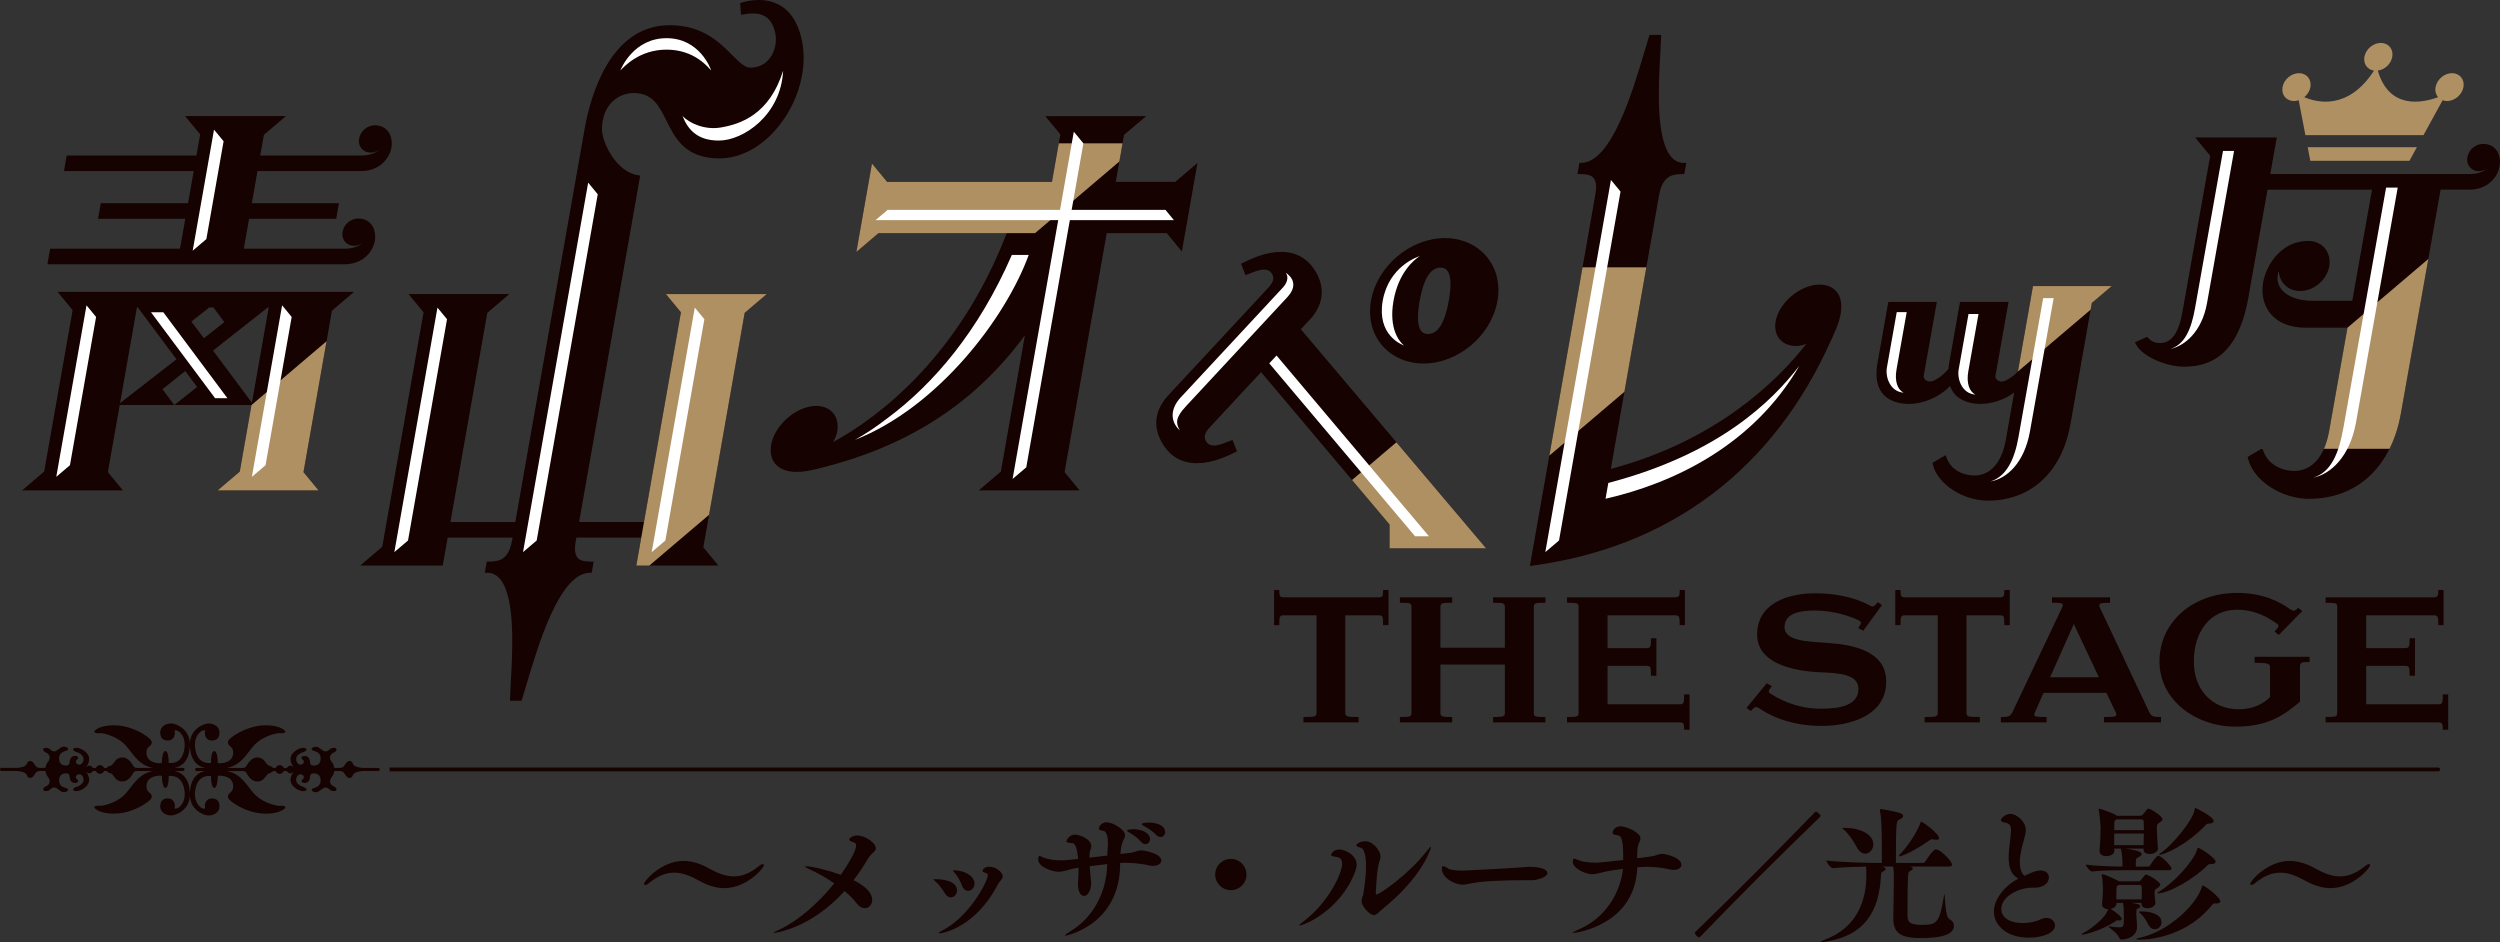 <?xml version="1.0" encoding="utf-8"?>
<!-- Generator: Adobe Illustrator 26.0.3, SVG Export Plug-In . SVG Version: 6.00 Build 0)  -->
<svg version="1.1" id="レイヤー_1" xmlns="http://www.w3.org/2000/svg" xmlns:xlink="http://www.w3.org/1999/xlink" x="0px"
	 y="0px" viewBox="0 0 1916 722.04" style="enable-background:new 0 0 1916 722.04;" xml:space="preserve">
<rect x="0" y="0" width="1916" height="722.04" fill="#333333" stroke="none"/>
<style type="text/css">
	.st0{fill:#150201;}
	.st1{fill:#FFFFFF;}
	.st2{fill:#AE9063;}
	.st3{fill:#E75D95;}
	.st4{fill:#FF1D25;}
</style>
<g>
	<g>
		<path class="st0" d="M145.53,609.11c0,11.36-10.39,15.84-14.28,15.84c-4.9,0-8.44-3-8.44-6.84c0-3.78,1.74-6.19,5.68-6.19
			c5.49,0,5.85,5.33,5.36,6.9c-0.54,1.56,1.9,0.8,2.83,0.29c1.37-0.78,4.9-4.14,4.9-10.21c0-6.04-2.16-14.26-10.93-14.26
			c-1.8,0-1.38,0.19-1.38,2.14s-0.59,7.06-2.56,7.06c-1.92,0-2.53-5.91-2.53-7.06c0-1.18,0.19-2.36-1.18-2.36
			c-1.39,0-5.84,0.19-8.61,2.77c-2.75,2.55-2.75,7.81-0.59,9.58c2.53,2.05,3.39,3.62,1.56,5.88c-1.75,2.12-11.9,9.57-24.63,10.75
			c-11.92,1.08-18.4-3.15-18.4-4.68c0-1.18,2.52-1.44,4.7-1.18c1.75,0.17,11.34-1.98,17.59-7.65c6.27-5.67,10.21-16.62,22.51-18.99
			h-12.11c-1.38,0-2.15,0.21-3.16,1.96c-0.98,1.78-3.71,6.07-8.02,6.07c-4.3,0-5.65-2.93-6.62-4.11c-0.99-1.18-1.56-2.15-2.93-2.33
			c-0.78-0.13-1.79-0.74-2.62-1.59h-1.95c-0.47,1.26-1.69,2.13-3.08,2.13c-1.4,0-2.59-0.87-3.06-2.13H71.1
			c-0.46,1.04-1.49,1.77-2.67,1.77c-0.97,0-1.77-0.51-2.32-1.22c0.05,0.25,0.14,0.53,0.38,0.82c1.36,1.8,3.3,6.1,0.17,9.79
			c-3.12,3.71-8.72,5.39-10.37,3.52c-0.97-1.09,1.37-2.41,3.07-2.78c1.15-0.29,4.7-2.25,4.7-4.97c0-2.74-1.7-4.46-3.25-4.46
			c-1.57,0-2.67,1.11-2.67,2.17c0,1.8,2.27,2.14,1.75,3.45c-0.41,1.04-3.65,1.95-5.48-0.38c-1.85-2.36,0-5.9-3.53-5.9
			c-0.77,0-5.41-0.38-5.59,5.12c-0.14,3.9,2.48,5.2,3.9,5.72c1.44,0.52,2.88,0.66,3.02,1.83c0.07,0.87-1.7,1.91-3.94,1.71
			c-2.18-0.29-4.41-3.55-6.63-3.55c-2.22,0-3.24,1.69-4.15,2.22c-0.92,0.53-3.53,0.8-4.07,0c-0.66-0.97-0.14-2.31,1.82-3.11
			c2.25-0.92,4.58-3.66,1.06-7.84c-1.3-1.53-0.95-3.19-1.65-3.92h-4.52c-0.53,0.12-1.05,0.26-1.54,0.4
			c-1.97,0.66-2.73,5.62-6.12,4.81c-3.01-0.68,0.3-4.36-9.06-5.21H1.18c-0.65,0-1.18-0.52-1.18-1.18c0-0.69,0.53-1.21,1.18-1.21
			H13.4c9.36-0.83,6.04-4.54,9.06-5.2c3.39-0.8,4.15,4.16,6.12,4.8c0.48,0.16,1,0.27,1.54,0.4h4.52c0.71-0.73,0.35-2.38,1.65-3.93
			c3.52-4.17,1.18-6.92-1.06-7.81c-1.96-0.8-2.48-2.15-1.82-3.14c0.53-0.76,3.14-0.5,4.07,0c0.92,0.52,1.93,2.22,4.15,2.22
			c2.22,0,4.45-3.26,6.63-3.52c2.25-0.26,4.02,0.85,3.94,1.68c-0.14,1.21-1.57,1.34-3.02,1.85c-1.42,0.53-4.04,1.81-3.9,5.76
			c0.18,5.43,4.82,5.08,5.59,5.08c3.53,0,1.68-3.52,3.53-5.88c1.83-2.33,5.07-1.44,5.48-0.4c0.52,1.33-1.75,1.66-1.75,3.48
			c0,1.05,1.11,2.15,2.67,2.15c1.55,0,3.25-1.7,3.25-4.42c0-2.77-3.55-4.72-4.7-4.98c-1.7-0.38-4.04-1.7-3.07-2.79
			c1.65-1.88,7.25-0.21,10.37,3.5c3.13,3.73,1.2,8.03-0.17,9.81c-0.25,0.3-0.33,0.58-0.38,0.82c0.55-0.71,1.35-1.18,2.32-1.18
			c1.18,0,2.22,0.71,2.67,1.73h2.48c0.47-1.26,1.66-2.13,3.06-2.13c1.39,0,2.61,0.87,3.08,2.13h1.95c0.83-0.83,1.84-1.47,2.62-1.56
			c1.37-0.21,1.94-1.18,2.93-2.37c0.97-1.15,2.33-4.08,6.62-4.08c4.31,0,7.05,4.3,8.02,6.04c1,1.75,1.78,1.96,3.16,1.96
			c1.37,0,12.11,0,12.11,0c-12.3-2.34-16.24-13.29-22.51-18.99c-6.25-5.66-15.84-7.81-17.59-7.63c-2.18,0.25-4.7,0-4.7-1.16
			c0-1.57,6.48-5.81,18.4-4.72c12.72,1.2,22.88,8.62,24.63,10.76c1.83,2.27,0.97,3.83-1.56,5.88c-2.16,1.78-2.16,7.04,0.59,9.59
			c2.77,2.55,7.22,2.74,8.61,2.74c1.36,0,1.18-1.18,1.18-2.34c0-1.18,0.61-7.06,2.53-7.06c1.97,0,2.56,5.1,2.56,7.06
			c0,1.93-0.42,2.14,1.38,2.14c8.77,0,10.93-8.24,10.93-14.28c0-6.07-3.53-9.4-4.9-10.18c-0.93-0.52-3.37-1.3-2.83,0.28
			c0.49,1.57,0.13,6.9-5.36,6.9c-3.94,0-5.68-2.43-5.68-6.2c0-3.86,3.53-6.86,8.44-6.86c3.89,0,14.28,4.51,14.28,15.85
			c0,11.36-4.89,16.84-11.76,18.21h6.46c0.7,0,1.21,0.51,1.21,1.21c0,0.66-0.51,1.18-1.21,1.18h-6.46
			C140.64,592.28,145.53,597.78,145.53,609.11z M289.85,588.52h-12.21c-9.42-0.83-6.07-4.54-9.09-5.2c-3.38-0.8-4.17,4.16-6.11,4.8
			c-0.46,0.16-1.01,0.27-1.53,0.4h-4.54c-0.69-0.73-0.32-2.38-1.65-3.93c-3.5-4.17-1.16-6.92,1.05-7.81
			c1.96-0.8,2.51-2.15,1.82-3.14c-0.51-0.76-3.11-0.5-4.03,0c-0.92,0.52-1.96,2.22-4.16,2.22c-2.24,0-4.43-3.26-6.67-3.52
			c-2.21-0.26-4.02,0.85-3.89,1.68c0.12,1.21,1.55,1.34,2.96,1.85c1.46,0.53,4.06,1.81,3.94,5.76c-0.19,5.43-4.87,5.08-5.65,5.08
			c-3.52,0-1.69-3.52-3.52-5.88c-1.82-2.33-5.06-1.44-5.45-0.4c-0.53,1.33,1.75,1.66,1.75,3.48c0,1.05-1.1,2.15-2.64,2.15
			c-1.6,0-3.26-1.7-3.26-4.42c0-2.77,3.54-4.72,4.68-4.98c1.7-0.38,4.03-1.7,3.06-2.79c-1.68-1.88-7.24-0.21-10.4,3.5
			c-3.11,3.73-1.14,8.03,0.23,9.81c0.22,0.3,0.32,0.58,0.35,0.82c-0.56-0.71-1.36-1.18-2.31-1.18c-1.2,0-2.18,0.71-2.64,1.73h-2.48
			c-0.52-1.26-1.66-2.13-3.11-2.13c-1.42,0-2.6,0.87-3.08,2.13h-1.92c-0.85-0.83-1.83-1.47-2.59-1.56
			c-1.39-0.21-1.99-1.18-2.96-2.37c-0.98-1.15-2.37-4.08-6.66-4.08c-4.32,0-7.06,4.3-8.03,6.04c-0.96,1.75-1.73,1.96-3.1,1.96
			c-1.39,0-12.12,0-12.12,0c12.3-2.34,16.19-13.29,22.46-18.99c6.28-5.66,15.85-7.81,17.64-7.63c2.17,0.25,4.65,0,4.65-1.16
			c0-1.57-6.46-5.81-18.34-4.72c-12.73,1.2-22.93,8.62-24.67,10.76c-1.84,2.27-0.93,3.83,1.55,5.88c2.16,1.78,2.16,7.04-0.59,9.59
			c-2.7,2.55-7.22,2.74-8.59,2.74c-1.39,0-1.16-1.18-1.16-2.34c0-1.18-0.59-7.06-2.55-7.06c-1.97,0-2.53,5.1-2.53,7.06
			c0,1.93,0.38,2.14-1.37,2.14c-8.83,0-10.99-8.24-10.99-14.28c0-6.07,3.53-9.4,4.9-10.18c0.93-0.52,3.39-1.3,2.88,0.28
			c-0.55,1.57-0.13,6.9,5.36,6.9c3.89,0,5.68-2.43,5.68-6.2c0-3.86-3.53-6.86-8.42-6.86c-3.94,0-14.28,4.51-14.28,15.85
			c0,11.36,4.9,16.84,11.71,18.21h-6.45c-0.64,0-1.2,0.51-1.2,1.21c0,0.66,0.56,1.18,1.2,1.18h6.45
			c-6.81,1.37-11.71,6.87-11.71,18.21c0,11.36,10.34,15.84,14.28,15.84c4.89,0,8.42-3,8.42-6.84c0-3.78-1.78-6.19-5.68-6.19
			c-5.49,0-5.91,5.33-5.36,6.9c0.51,1.56-1.95,0.8-2.88,0.29c-1.37-0.78-4.9-4.14-4.9-10.21c0-6.04,2.17-14.26,10.99-14.26
			c1.75,0,1.37,0.19,1.37,2.14s0.56,7.06,2.53,7.06c1.96,0,2.55-5.91,2.55-7.06c0-1.18-0.23-2.36,1.16-2.36
			c1.37,0,5.89,0.19,8.59,2.77c2.75,2.55,2.75,7.81,0.59,9.58c-2.48,2.05-3.39,3.62-1.55,5.88c1.73,2.12,11.93,9.57,24.67,10.75
			c11.89,1.08,18.34-3.15,18.34-4.68c0-1.18-2.48-1.44-4.65-1.18c-1.79,0.17-11.35-1.98-17.64-7.65
			c-6.27-5.67-10.16-16.62-22.46-18.99h12.12c1.36,0,2.14,0.21,3.1,1.96c0.97,1.78,3.71,6.07,8.03,6.07c4.29,0,5.68-2.93,6.66-4.11
			c0.97-1.18,1.57-2.15,2.96-2.33c0.75-0.13,1.73-0.74,2.59-1.59h1.92c0.48,1.26,1.66,2.13,3.08,2.13c1.44,0,2.59-0.87,3.11-2.13
			h2.48c0.46,1.04,1.44,1.77,2.64,1.77c0.95,0,1.75-0.51,2.31-1.22c-0.03,0.25-0.13,0.53-0.35,0.82c-1.37,1.8-3.34,6.1-0.23,9.79
			c3.16,3.71,8.72,5.39,10.4,3.52c0.97-1.09-1.36-2.41-3.06-2.78c-1.14-0.29-4.68-2.25-4.68-4.97c0-2.74,1.66-4.46,3.26-4.46
			c1.55,0,2.64,1.11,2.64,2.17c0,1.8-2.28,2.14-1.75,3.45c0.39,1.04,3.63,1.95,5.45-0.38c1.83-2.36,0-5.9,3.52-5.9
			c0.78,0,5.46-0.38,5.65,5.12c0.12,3.9-2.48,5.2-3.94,5.72c-1.42,0.52-2.85,0.66-2.96,1.83c-0.13,0.87,1.68,1.91,3.89,1.71
			c2.24-0.29,4.43-3.55,6.67-3.55c2.2,0,3.24,1.69,4.16,2.22s3.52,0.8,4.03,0c0.69-0.97,0.14-2.31-1.82-3.11
			c-2.21-0.92-4.55-3.66-1.05-7.84c1.33-1.53,0.95-3.19,1.65-3.92h4.54c0.52,0.12,1.07,0.26,1.53,0.4c1.94,0.66,2.73,5.62,6.11,4.81
			c3.02-0.68-0.33-4.36,9.09-5.21h12.21c0.65,0,1.2-0.52,1.2-1.18C291.05,589.04,290.5,588.52,289.85,588.52z M1868.62,588.26
			H298.59v2.9h1570.04c0.79,0,1.46-0.64,1.46-1.44C1870.08,588.91,1869.42,588.26,1868.62,588.26z"/>
		<g>
			<path class="st0" d="M271.33,223.68H44.14l11.53,14L33.85,361.43l-16.92,14.39h77.28l-11.53-13.99l9.07-51.43h41.8l-9.05-12.13
				l17.47-13.92l9.12,12.23l-17.54,13.82h59.21l-9,51.03l-16.93,14.39h77.29l-11.53-14l21.82-123.74L271.33,223.68z M92,308.96
				l12.93-73.34h0.71l29.62,39.73L92,308.96z M146.64,246.47l13.76-10.85h3.16l8.38,11.24l-15.69,12.37L146.64,246.47z
				 M193.07,308.66l-29.81-39.98l41.95-33.05h0.74L193.07,308.66z"/>
			<g>
				<path class="st0" d="M36.32,202.52l2.13-11.94h99.51l4.04-22.9H75.13l2.13-11.94h66.85l4.34-24.63H49.03l2.08-11.92h99.43
					l2.86-16.23l-11.53-14h77.28l-16.92,14.39l-2.8,15.83h77.87c5.26,0,10.11-1.6,13.24-4.28c-1.94,1.29-4.19,2.04-6.5,2.04
					c-2.82,0-5.29-1.1-6.98-3.12c-1.71-2.06-2.38-4.76-1.85-7.63c1.02-5.71,6.31-10.17,12.03-10.17c5.91,0,10.22,2.98,12.13,8.38
					c0.86,2.4,1.11,5.9,0.62,8.71c-1.55,8.65-9.43,17.97-23.08,17.97h-79.57L193,155.75h66.77l-2.11,11.94h-66.78l-4.04,22.9h77.76
					c5.25,0,10.09-1.59,13.22-4.24c-1.94,1.27-4.19,2.02-6.48,2.02c-2.81,0-5.28-1.1-6.96-3.11c-1.71-2.04-2.38-4.75-1.86-7.61
					c1.03-5.72,6.32-10.19,12.04-10.19c5.91,0,10.21,2.98,12.11,8.41c0.87,2.38,1.11,5.88,0.61,8.68
					c-1.54,8.65-9.41,17.98-23.07,17.98H36.32z"/>
				<path class="st1" d="M158.16,183.24l-10.49,8.91l16.36-92.79l7.34,8.9L158.16,183.24z"/>
			</g>
			<path class="st1" d="M125.16,239.3h-9.44l49.11,65.86h9.45L125.16,239.3z"/>
			<g>
				<path class="st1" d="M53.61,356.54l-10.48,8.9L66.3,234l7.34,8.9L53.61,356.54z"/>
				<path class="st2" d="M250.28,261.5l-17.69,100.32l11.53,14h-77.29l16.93-14.39l9-51.03L250.28,261.5z"/>
				<path class="st1" d="M203.52,356.54l-10.48,8.9L216.21,234l7.34,8.9L203.52,356.54z"/>
			</g>
		</g>
		<g>
			<path class="st0" d="M390.83,537.05l0.05-1.62c0.08-3.21,0.31-7.35,0.58-12.12c1.4-25.04,3.75-66.95-8.88-80.3
				c-2.57-2.71-5.56-4.02-9.15-4.02h-1.88l1.53-8.57h1.31c7.98,0,15.37-1.23,18.03-16.2l0.4-2.2H343.1l-3.78,21.43h-63.29
				l16.93-14.39l31.68-179.7l-11.54-14h77.29l-16.92,14.39L345.2,400.09h49.72l53.14-301.32c4.22-23.89,19.01-79.47,65.26-79.47
				c25,0,38.21,13.24,47.85,22.92c5.38,5.39,9.63,9.65,13.96,9.65c7.5,0,12.07-3.77,14.6-6.93c4.22-5.3,5.94-13.14,4.37-19.96
				c-2.3-10.01-7.7-14.67-17.01-14.67c-2.73,0-5.44,0.4-7.49,0.76l-1.7,0.29l-0.69-9.05l1.22-0.36C571.45,1.05,576.18,0,581.48,0
				c10.98,0,25.41,4.46,31.78,25.72c6.46,21.46,0.88,47.7-14.55,68.46c-12.85,17.29-30.1,27.2-47.34,27.2
				c-26.21,0-33.88-15.38-40.64-28.95C505.08,81.1,500.2,71.3,485.67,71.3c-11.42,0-23.91,8.46-24.33,27.04
				c-0.28,10.96,11.23,33.68,27.69,35.99l1.62,0.22l-46.83,265.53h49.73l28.33-160.72l-11.53-14h77.29l-16.92,14.39l-31.68,179.7
				l11.53,14h-62.9l3.78-21.43h-49.72l-0.48,2.74c-1.07,6.14-0.62,10.28,1.37,12.65c1.78,2.11,4.91,3,10.49,3h1.86l-1.48,8.57h-1.32
				c-23.25,0-39.63,55.22-48.44,84.89c-1.41,4.75-2.63,8.88-3.67,12.09l-0.36,1.08H390.83z"/>
			<path class="st1" d="M312.71,414.23l-10.48,8.91l33.03-187.39l7.34,8.91L312.71,414.23z"/>
			<path class="st1" d="M411.32,414.23l-10.47,8.91l49.92-283.16l7.34,8.91L411.32,414.23z"/>
			<path class="st1" d="M510.83,29.26c25.27,0.01,33.77,23.2,34.22,24.74c-2.05-2.04-12.51-15.96-34.16-15.96
				c-20.63,0-32.27,12.71-35.47,15.96c0.9-2.22,10.55-24.74,35.46-24.74H510.83z"/>
			<path class="st1" d="M552.27,97.73c-12.12,2.02-23.96-3.18-29.21-8.95c4.14,10.68,11.53,18.95,27.87,18.95
				c18.77,0,47.61-19.53,49.26-53.55C589.69,87.77,567.53,95.18,552.27,97.73z"/>
			<path class="st2" d="M521.88,239.37l-11.53-14h77.29l-16.92,14.39l-27.28,154.76l-45.8,38.94h-9.96L521.88,239.37z"/>
			<path class="st1" d="M509.94,414.23l-10.48,8.91l33.03-187.39l7.34,8.91L509.94,414.23z"/>
		</g>
		<g>
			<path class="st0" d="M750.14,375.82l16.92-14.39l18.42-104.49c-37.5,51.17-88.02,84.28-154.19,101.09l-0.86,0.28
				c-2.6,0.65-5.24,1.31-7.89,1.88c-4.37,0.98-8.4,1.48-11.97,1.48l0,0c-7.33,0-12.99-2.13-16.38-6.17
				c-3.13-3.73-4.21-8.84-3.16-14.78c2.27-12.86,15.18-25.84,28.78-28.95c1.98-0.44,3.91-0.67,5.76-0.67
				c5.38,0,9.97,1.94,12.91,5.45c3.02,3.6,4.13,8.68,3.13,14.31c-0.28,1.62-1.32,4.8-3.11,7.94
				c36.85-20.11,97.17-67.04,133.09-160.15h-98.28l-16.99,14.44l11.95-67.79l11.58,14.05h126.38l6.41-36.36L801.1,89h77.29
				l-16.94,14.39l-6.34,35.97h45.64l16.98-14.44l-11.94,67.8l-11.58-14.05h-46.03l-32.3,183.17l11.53,13.99H750.14z"/>
			<path class="st1" d="M788.41,195.37c-17.55,48.21-69.3,116.62-133.19,141.74c7.72-4.27,16.3-9.92,25.33-16.92
				c34.89-26.03,69.31-66.03,94.94-124.82H788.41z"/>
			<path class="st2" d="M793.3,178.66h-21.71h-98.28l-16.99,14.44l11.95-67.79l11.58,14.05h126.38l5.21-29.5h48.89l-2.45,13.91
				L793.3,178.66z"/>
			<path class="st1" d="M786.53,358.16l-10.48,8.91l46.92-266.13l7.34,8.91L786.53,358.16z"/>
			<path class="st1" d="M893.2,160.84l6.47,7.86H671.01l9.26-7.86H893.2z"/>
		</g>
		<g>
			<g>
				<path class="st0" d="M1090.98,278.6c-12.71,0-24.35-5.15-31.91-14.13c-7.62-9.07-10.56-21.21-8.31-34.18
					c4.7-26.37,30.13-47.83,56.67-47.83c12.72,0,24.35,5.15,31.89,14.15c7.64,9.07,10.58,21.2,8.29,34.16
					C1142.94,257.15,1117.53,278.6,1090.98,278.6z M1103.93,205.09c-7.57,0-12.92,8.64-15.95,25.69
					c-2.06,11.76-1.62,19.51,1.34,23.02c1.24,1.47,2.9,2.18,5.14,2.18c7.56,0,12.94-8.64,15.93-25.7c2.09-11.76,1.64-19.5-1.3-23.02
					C1107.85,205.8,1106.17,205.09,1103.93,205.09z"/>
				<path class="st1" d="M1067.98,230.53c3.86-21.7,15.67-31.38,20.13-34.27c-2.12,0.72-23.75,8.07-28.4,34.27
					c-4.58,26.19,14.44,33.55,16.31,34.27C1072.59,261.92,1064.18,252.24,1067.98,230.53z"/>
			</g>
			<path class="st1" d="M981.03,267.5l5.74-6.18"/>
			<g>
				<path class="st0" d="M1064.96,420.25v-18.27L966.5,285.19l-39.39,42.36c-4.9,5.31-3.87,8.12-3.32,9.64
					c1.32,2.88,3.43,4.27,6.59,4.27c3.3,0,7.07-1.49,10.39-2.81c0.9-0.36,1.76-0.69,2.55-0.99l1.29-0.47l3.43,8.71l-1.15,0.58
					c-7.25,3.65-18.2,8.51-29.57,8.51c-11.91,0-20.99-5.4-26.97-16.05c-7.01-12.46-5.18-25,5.29-36.26l39.15-42.1
					c19.3-20.79,37.24-40.07,37.24-40.07c4.91-5.3,3.89-8.13,3.34-9.66c-1.31-2.87-3.41-4.25-6.56-4.25c-3.3,0-7.07,1.49-10.39,2.8
					c-0.91,0.36-1.78,0.7-2.58,0.99l-1.29,0.47l-3.42-8.71l1.15-0.58c7.25-3.66,18.21-8.51,29.58-8.51
					c11.9,0,20.99,5.39,26.97,16.03c6.51,11.58,5.37,23.29-3.29,33.97l-8.59,9.29l142.02,167.89H1064.96z"/>
				<path class="st1" d="M904.19,329.8c-7.59-6.82-7.18-16.72,0.58-25.08c0,0,77.15-82.98,78.33-84.25
					c2.72-2.93,5.11-7.57,2.31-11.44c7.52,5.08,7.45,12,1.24,18.66l-77.67,83.59C900.81,320.08,900.98,324.12,904.19,329.8z"/>
				<path class="st2" d="M1070.2,338.97l68.75,81.28h-73.99v-18.27l-28.76-34.11L1070.2,338.97z"/>
				<path class="st1" d="M1095.12,410.97h-10.62l-111.74-132.5l5.58-6L1095.12,410.97z"/>
			</g>
		</g>
		<g>
			<path class="st0" d="M1222.69,149.05c1.07-6.14,0.62-10.28-1.35-12.64c-1.79-2.12-4.93-3.01-10.5-3.01h-1.87l1.48-8.57h1.32
				c23.23,0,39.6-55.17,48.4-84.81c1.43-4.78,2.65-8.93,3.71-12.15l0.35-1.09h8.87l-0.05,1.62c-0.09,3.2-0.31,7.32-0.57,12.06
				c-1.42,25.05-3.76,67,8.87,80.37c2.56,2.7,5.54,4.02,9.14,4.02h1.88l-1.52,8.57h-1.31c-7.98,0-15.36,1.24-18.03,16.2
				l-36.98,209.75c80.46-21.44,127.15-66.85,149.85-95.81c-3.19,1.15-6.25,1.6-7.79,1.6c-5.95,0-10.77-2.29-13.56-6.46
				c-3.13-4.64-3.32-11.14-0.6-17.82c5.23-12.56,19.57-22.77,31.99-22.77c6.2,0,11.18,2.34,14.04,6.6c2.8,4.2,4.87,12.31-1.2,27.09
				c-1,2.45-2.05,4.87-3.11,7.27l-0.43,0.93h-0.06c-44.09,99.24-123.24,159.21-229.02,173.46l-2.13,0.29L1222.69,149.05z"/>
			<path class="st1" d="M1379.03,280.32c-35.24,60.92-96.41,90.05-148.54,101.92l2.13-12.11
				C1317.55,347.82,1358.15,307.49,1379.03,280.32z"/>
			<path class="st2" d="M1212.85,204.87h48.91l-16.82,95.42l-57.52,48.9L1212.85,204.87z"/>
			<path class="st1" d="M1194.84,414.23l-10.51,8.91l50.3-285.22l7.34,8.91L1194.84,414.23z"/>
		</g>
		<g>
			<path class="st0" d="M1523.52,383.68c-19.32,0-38.68-12.78-42.28-27.91l-0.24-1.02l10.17-5.95l0.56,1.63
				c4.61,13.32,18.72,14,21.5,14c12.25-0.06,21-10.01,24.04-27.33c0.49-2.68,3.13-17.76,6.39-36.23c-7.69,5.56-16.99,8.7-26.05,8.7
				c-4.96,0-9.59-1-13.37-2.89c-4.69-2.34-7.94-5.97-9.68-10.79c-8.32,8.47-20.37,13.69-31.86,13.69c-4.98,0-9.62-1-13.42-2.9
				c-9.21-4.6-12.74-14.01-10.45-27.95c0.57-3.31,8.37-47.31,8.37-47.31h37.18l-0.29,1.66c-3.37,18.75-8.85,49.74-9.78,55.04
				c-0.27,1.51,1.1,3.08,2.19,3.63c0.91,0.45,1.73,0.67,2.58,0.67c1.67,0,3.7-0.84,6.36-2.64c1.37-0.89,4.48-2.9,7.8-6.99
				c0.14-1.51,0.35-2.89,0.54-4.06c0.59-3.31,5.21-29.3,8.17-46.14l0.21-1.17h37.18l-1.43,8.09c-3.33,18.69-7.8,43.89-8.62,48.62
				c-0.29,1.51,1.08,3.08,2.17,3.63c0.92,0.45,1.74,0.67,2.6,0.67c1.66,0,3.69-0.84,6.34-2.64c1.05-0.68,3.45-2.21,6.12-5.06
				l11.54-65.47h60.35l-15.24,12.92l-16.34,92.71c-6.47,36.71-30.09,58.7-63.17,58.8H1523.52z"/>
			<path class="st1" d="M1513.92,302.41c-10.27-0.73-14.3-12.02-12.7-19.8l7.44-41.94h7.66l-7.83,44.01
				C1506.94,293.51,1509.24,300.07,1513.92,302.41z"/>
			<path class="st1" d="M1458.92,300.94c-10.29-0.73-14.31-12.02-12.7-19.8l7.44-41.94h7.64l-7.81,44.01
				C1451.92,292.04,1454.22,298.6,1458.92,300.94z"/>
			<path class="st2" d="M1602.26,237.34l-55.73,47.38l11.54-65.47h60.35l-15.24,12.92L1602.26,237.34z"/>
			<path class="st1" d="M1573.91,228.49l-18.16,102.21c-4.3,23.83-17.44,36.05-30.36,38.35c12.07-3.79,18.48-16.36,21.6-34.23
				l18.9-106.34H1573.91z"/>
		</g>
		<g>
			<path class="st2" d="M1810.46,112.83h41.83l-5.7,10.43h-37.97h-38l-1.99-10.43H1810.46z M1879.19,56.08
				c-5.87,0-11.51,4.79-12.56,10.68c-0.56,3.04,0.23,5.76,1.91,7.71c-11.55,4.3-37.38,9.99-46.2-20.36
				c5.34-0.71,10.16-5.13,11.09-10.53c1.07-5.91-2.86-10.68-8.79-10.68c-5.88,0-11.48,4.77-12.56,10.68
				c-0.93,5.41,2.29,9.83,7.37,10.54c-19.63,30.34-43.42,24.65-53.44,20.35c2.38-1.94,4.14-4.67,4.7-7.71
				c1.03-5.89-2.9-10.68-8.79-10.68c-5.89,0-11.55,4.79-12.58,10.68c-1.05,5.91,2.88,10.68,8.77,10.68c1.23,0,2.44-0.25,3.61-0.63
				l5.13,26.76h45.27h45.24l14.66-26.75c1.03,0.38,2.13,0.62,3.35,0.62c5.9,0,11.51-4.77,12.62-10.68
				C1889.04,60.87,1885.11,56.08,1879.19,56.08z"/>
			<path class="st0" d="M1769.77,382.32c-21.45,0-42.95-14.19-46.92-30.99l-0.26-1.13l11.31-6.63l0.62,1.82
				c3.95,11.48,15.34,15.56,23.89,15.56c13.48-0.06,23.18-11.12,26.61-30.36l14.1-79.44h-32.09c-11.7,0-20.97-3.67-26.78-10.59
				c-5.36-6.37-7.4-15.02-5.76-24.37c0.95-5.33,3.74-11.9,6.92-16.35c8.93-12.58,19.94-15.21,27.61-15.21
				c5.13,0,9.63,1.99,12.69,5.6c3.1,3.7,4.33,8.64,3.44,13.88c-1.86,10.44-11.87,18.92-22.33,18.92c-5.13,0-9.64-1.99-12.68-5.62
				c-2.27-2.69-3.51-6.01-3.69-9.62c-1.52,4.29-1.28,8.45,0.75,12.05c3.76,6.7,13.19,10.7,25.21,10.7h30.36l15.15-85.19h-80.09
				l-14.22,79.96l-0.24,1.68c-6.41,36.77-22.11,53.96-49.4,54.06c-13.19,0-31.74-7.35-37-17.19l-0.79-1.49l9.33-4.19l0.76,0.78
				c2.84,2.9,5.26,3.94,9.23,3.94c8.94-0.04,14.44-7.93,17.29-24.79l21.11-118.74l-11.52-14h62.53l-4.96,28.02h153.13
				c5.21,0,9.99-1.56,13.13-4.17c-1.92,1.24-4.13,1.98-6.39,1.98c-2.82,0-5.29-1.1-6.98-3.11c-1.73-2.05-2.39-4.77-1.89-7.63
				c1.06-5.72,6.35-10.18,12.02-10.18c5.92,0,10.25,2.98,12.16,8.39c0.86,2.41,1.08,5.91,0.57,8.69
				c-1.52,8.65-9.4,17.97-23.06,17.97h-22.17l-30.49,171.69c-7.27,40.75-33.44,65.13-70.03,65.26H1769.77z"/>
			<path class="st1" d="M1682.29,236.06c-2.91,16.39-7.9,27.92-18.91,31.39c10.98-2.33,24.19-13.29,28.08-35.14l20.72-116.63h-8.48
				L1682.29,236.06z"/>
			<path class="st2" d="M1861.06,198.48l-21.06,118.57c-1.78,9.99-4.72,18.99-8.64,26.89h-50.3c1.71-3.87,3.05-8.33,3.95-13.36
				l14.1-79.44L1861.06,198.48z M1734.02,343.95l-0.13-0.38l-0.64,0.38H1734.02z"/>
			<path class="st1" d="M1795.95,328.03c-3.53,19.87-9.58,33.84-22.97,38.06c13.34-2.81,28.02-16.1,32.72-42.61l31.92-179.7h-8.91
				L1795.95,328.03z"/>
		</g>
	</g>
	<g>
		<g>
			<path class="st0" d="M555.18,680.66c-6.1,0-12.53-1.88-19.3-5.65c-6.88-3.88-13.09-6.21-19.19-6.21
				c-6.32,0-12.53,2.44-19.19,7.88c-1.33,1.11-2.33,1.55-3,1.55c-0.55,0-0.88-0.34-0.88-0.89c0-2.22,13.31-17.53,30.28-17.53
				c6.1,0,12.53,1.89,19.3,5.66c6.88,3.88,13.09,6.21,19.19,6.21c6.32,0,12.53-2.44,19.19-7.88c1.33-1.11,2.33-1.55,2.99-1.55
				c0.56,0,0.89,0.33,0.89,0.89C585.46,665.35,572.15,680.66,555.18,680.66z"/>
			<path class="st0" d="M593.23,715.05c-0.22,0-0.33,0-0.33-0.11c0-0.34,1.66-1.22,4.77-2.66c13.87-6.54,29.28-19.74,41.71-35.27
				c-6.1-4.22-12.76-7.99-18.64-10.65c-1.77-0.78-3.77-1.78-3.77-2.22c0-0.11,0.22-0.22,0.78-0.22c5.32,0,19.63,3.88,26.62,6.54
				c5.88-8.32,11.76-18.52,11.76-22.29c0-1.55-0.78-2.44-2.22-2.77c-1.88-0.44-3.11-1.22-3.11-2.11c0-0.44,2.11-2.99,6.21-2.99
				c5.99,0,14.2,5.55,14.2,9.87c0,2.55-3.44,3.66-5.99,7.88c-3.33,5.77-7.1,11.31-11.09,16.53c4.66,2.33,14.31,7.66,14.31,15.09
				c0,3.66-2.44,6.32-5.55,6.32c-2.22,0-4.66-1.33-6.99-4.44c-2-2.77-5.1-5.66-8.65-8.65C621.07,711.94,593.45,715.05,593.23,715.05
				z"/>
			<path class="st0" d="M724.35,684.88c-1.78-2.77-4.66-7.1-6.99-8.98c-1.22-1-1.89-1.56-1.89-1.89c0-0.22,0.34-0.22,1.11-0.22
				c5.99,0,16.86,1.22,16.86,8.76c0,2.88-2.22,5.21-4.66,5.21C727.34,687.76,725.68,686.98,724.35,684.88z M720.13,715.38
				c-0.44,0-0.67-0.11-0.67-0.33c0-0.33,0.78-1,2.44-1.77c21.08-10.65,35.16-37.94,35.16-42.49c0-0.88-0.44-1.33-1.22-1.55
				c-1.66-0.66-2.89-1-2.89-1.77c0-0.11,0.78-3.22,5.1-3.22c5.66,0,10.43,4.55,10.43,7.32c0,2.33-2.55,3.89-3.77,6.32
				C747.31,711.5,721.35,715.38,720.13,715.38z M737.32,678.77c-1.22-3.11-3.22-7.32-5.55-9.65c-0.89-0.89-1.33-1.44-1.33-1.78
				c0-0.22,0.34-0.33,1-0.33c7.21,0,15.42,4.11,15.42,10.2c0,3.11-2.44,5.55-4.99,5.55C740.21,682.77,738.43,681.66,737.32,678.77z"
				/>
			<path class="st0" d="M858.46,663.14c-0.66,46.03-41.6,54.02-41.93,54.02c-0.22,0-0.33,0-0.33-0.22c0-0.44,1.44-1.55,5.33-3.99
				c15.42-9.54,26.62-28.18,27.06-50.69c-4.44,0.44-8.98,1-13.42,1.55c0.22,4.77,0.78,9.21,0.89,10.43c0.11,1.11,0.22,2,0.22,2.77
				c0,4.66-2.33,9.65-5.43,9.65c-2.44,0-4.66-2.88-4.66-8.65v-1.55c0.22-3.99,0.44-6.88,0.44-9.65v-1.78l-2.89,0.44
				c-4.33,0.78-8.32,2.66-12.76,2.66c-2.77,0-15.31-2.88-15.31-9.54c0-1.11,0.44-2.77,0.89-2.77s1.11,0.56,2.44,1.11
				c3.99,1.77,9.32,2.44,14.31,2.44c2,0,3.88-0.11,5.66-0.33l7.32-0.78c-0.55-4.88-1.33-11.87-4.43-12.09
				c-2.89-0.22-4.55-0.44-4.55-1.44c0-0.67,2-5.1,6.77-5.1c2.55,0,12.31,3.11,12.31,8.87c0,0.89-0.22,1.88-0.78,3.11
				c-0.44,0.89-0.67,3-0.67,5.66l13.76-1.55c0-2,0.11-4.11,0.33-6.65c0.11-1.11,0.11-2,0.11-2.89c0-7.66-2.33-9.32-3.33-9.43
				c-2.44-0.33-3.66-0.67-3.66-1.78c0-1,1.55-4.77,5.99-4.77s14.09,5.33,14.09,9.87c0,2.44-2,4.66-2.55,7.32
				c-0.56,2.22-0.89,4.66-1,7.1c2.44-0.33,4.77-0.56,6.99-0.78c4.55-0.56,5.77-2,8.98-2c2.22,0,15.42,2.33,15.42,7.88
				c0,2.33-2.77,3.99-6.32,3.99c-0.78,0-1.66,0-2.55-0.22c-5.77-1.33-12.09-2.11-18.97-2.11c-1.22,0-2.44,0.11-3.77,0.11V663.14z
				 M874.65,645.28c-2.77-3.11-6.21-5.65-8.98-7.1c-1.22-0.66-1.89-1.22-1.89-1.55c0-1,3.89-1.11,4.66-1.11
				c9.76,0,12.98,4.88,12.98,7.54c0,2.11-1.66,3.88-3.55,3.88C876.76,646.94,875.65,646.5,874.65,645.28z M886.19,639.95
				c-2.89-3-6.43-5.33-9.21-6.77c-1.22-0.56-1.88-1.11-1.88-1.55c0-1.22,4.99-1.22,5.32-1.22c4.88,0,12.53,1.66,12.53,7.21
				c0,2.22-1.55,3.88-3.55,3.88C888.41,641.51,887.3,641.06,886.19,639.95z"/>
			<path class="st0" d="M943.32,682.22c-6.65,0-11.98-5.33-11.98-11.98c0-6.66,5.32-11.98,11.98-11.98s11.98,5.33,11.98,11.98
				C955.3,676.89,949.97,682.22,943.32,682.22z"/>
			<path class="st0" d="M995.79,709.28c-0.11,0-0.22,0-0.22-0.11c0-0.33,1.22-1.22,3.33-2.89c18.97-14.31,29.73-36.71,29.73-44.48
				c0-4.44-3-4.88-5.21-5.21c-2.33-0.33-3.33-0.55-3.33-1.33c0-0.33,1.44-4.21,6.43-4.21c3.55,0,13.2,3.77,13.2,11.65
				c0,2.33-0.78,4.33-1.33,5.88C1026.63,698.41,999.12,709.28,995.79,709.28z M1096.73,649.27c0,0.33-5.66,22.19-37.71,47.81
				c-2,1.55-3.77,4.21-6.21,4.21c-3.21,0-9.32-6.88-9.32-10.54c0-1.88,1.11-4.21,1.44-6.1c1.44-8.98,2-15.86,2-20.97
				c0-9.54-1.88-13.2-3.88-13.86c-2.33-0.78-3.66-1.33-3.66-2.11c0-0.56,2.66-2.99,6.88-2.99c6.32,0,11.76,7.65,11.76,11.65
				c0,1.22-0.33,2.55-0.88,3.99c-2,4.99-2.77,24.4-2.77,24.4c0,0.56,0.22,0.78,0.55,0.78c2.44,0,24.63-15.53,37.72-32.28
				c2.33-2.89,3.55-4.33,3.99-4.33C1096.62,648.94,1096.73,649.05,1096.73,649.27z"/>
			<path class="st0" d="M1170.83,674.56c-20.3,0-35.38,0.78-43.26,2.44c-2.66,0.55-4.88,1-6.99,1c-4.99,0-15.53-4.77-15.53-12.31
				c0-1.33,0.33-1.88,1-1.88c0.56,0,1.44,0.33,2.55,1c0.56,0.22,1,0.66,1.55,1c1.89,1.11,7.21,1.44,10.76,1.44
				c1.66,0,36.82-1.77,48.92-2.77c0.88-0.11,1.88-0.11,2.88-0.11c6.88,0,13.2,1.55,13.2,4.77s-8.21,5.32-11.09,5.43H1170.83z"/>
			<path class="st0" d="M1254.8,664.8c-1.44,44.04-47.03,50.25-49.14,50.25c-0.22,0-0.33-0.11-0.33-0.11c0-0.44,2.11-1.56,6.1-3.33
				c19.52-8.76,30.61-28.18,32.39-45.7c-5.33,0.66-10.54,1.44-14.87,2.44c-3.77,0.88-5.99,1.66-8.76,1.66
				c-5.32,0-14.86-4.66-14.86-9.65c0-1.11,0.66-2.44,1-2.44c0.44,0,1.22,0.56,2.77,1.11c3.88,1.55,8.87,2.11,13.42,2.11
				c2.66,0,4.33-0.11,21.52-2c0-11.09-0.33-18.41-3.88-18.86c-2.77-0.44-4.33-0.78-4.33-2c0,0,0.66-4.99,6.21-4.99
				c4.55,0,15.2,4.88,15.2,9.09c0,1-0.44,2.11-1.11,3.55c-1,2.22-1.44,4.55-1.44,11.87l10.65-1.44c4.44-0.56,5.77-2,8.54-2
				c2.66,0,14.75,2.89,14.75,8.43c0,2.22-2.22,3.88-5.77,3.88c-0.89,0-1.89-0.11-3-0.33c-5.32-1.22-11.54-2-17.64-2
				c-2.22,0-4.44,0.11-6.55,0.33L1254.8,664.8z"/>
			<path class="st0" d="M1302.17,718.38c-1.22,0-3.22-2.44-3.22-3.44c0-0.44,0.33-0.67,0.66-1c30.95-29.95,61.23-60.45,91.18-91.29
				c0.44-0.44,0.66-0.67,1-0.67c0.44,0,3.44,2.11,3.44,3.33c0,0.44-0.34,0.78-0.78,1.22c-30.95,29.84-61.34,60.23-91.18,91.18
				C1302.95,718.04,1302.61,718.38,1302.17,718.38z"/>
			<path class="st0" d="M1466.01,665.58c0,0.55-0.67,1.44-2.66,2.33c-1,0.44-1.44,2-1.44,32.39c0,5.1,0,8.54,10.87,8.54
				c11.54,0,13.76-1.33,17.08-22.41c0.11-0.89,0.22-1.22,0.33-1.22c0.56,0,0.33,17.19,3.66,19.08c2.55,1.33,3.66,3.21,3.66,5.21
				c0,7.43-11.65,9.43-25.18,9.43c-14.09,0-21.3-2.88-21.3-14.75v-0.78c0.11-4.22,0.44-26.96,0.44-29.73c0-5.88-0.11-6.99-0.55-9.54
				h-8.32c1.77,0.56,2.66,1.22,2.66,1.89c0,0.66-0.89,1.33-2.55,2.11c-1,0.44-1,1.44-1.11,2.89c-1.44,28.06-12.98,45.92-41.93,50.58
				c-1.78,0.33-2.89,0.44-3.55,0.44c-0.56,0-0.78-0.11-0.78-0.22c0-0.33,1.44-1,3.77-1.88c24.07-9.1,31.28-29.84,31.28-49.14v-0.88
				c0-2.89-0.11-4.22-0.33-5.77c-7.99,0.11-18.52,0.56-25.07,1.22h-0.11c-2,0-5.11-4.43-5.11-5.88c11.2,1.44,33.72,1.88,40.05,1.88
				h2.44c0-18.74,0-33.5-1.44-39.93c-0.11-0.34-0.11-0.56-0.11-0.78c0-0.44,0.22-0.56,0.66-0.56c1,0,9.1,1.33,14.64,2.99
				c1.77,0.56,2.55,1.33,2.55,2.22c0,1-1.11,2.11-3.21,2.99c-1.89,0.89-2.33,1.22-2.33,33.05h20.74c0.66,0,1.44-0.44,1.77-1
				c1.11-1.78,5.99-9.43,8.1-9.43c0.33,0,0.55,0,0.78,0.11c4.77,1.66,11.65,9.65,11.65,11.65c0,0.78-0.55,1.44-2.44,1.44h-29.84
				C1465.12,664.46,1466.01,664.69,1466.01,665.58z M1412.1,634.85c0-0.34,0.56-0.34,1.78-0.34c12.75,0,21.85,5.55,21.85,12.54
				c0,3.99-2.88,7.21-6.21,7.21c-2.22,0-4.66-1.44-6.54-5.1c-1.89-3.66-5.44-8.87-8.43-11.98
				C1413.21,635.85,1412.1,635.18,1412.1,634.85z M1486.09,642.39c0,0.89-0.89,1.22-2.11,1.22c-0.66,0-1.55-0.11-2.44-0.33
				c-0.22-0.11-0.55-0.11-0.78-0.11c-0.66,0-1.22,0.22-1.77,0.67c-15.53,10.87-22.96,12.53-23.41,12.53c-0.22,0-0.33-0.11-0.33-0.22
				c0-0.34,0.55-1.11,1.88-2.55c5.88-6.1,11.54-15.31,14.2-21.63c0.66-1.44,0.56-2.22,1-2.22
				C1473.55,629.75,1486.09,638.84,1486.09,642.39z"/>
			<path class="st0" d="M1557.08,680.33c-9.43,0-23.29,6.43-23.29,16.31c0,5.66,5.1,10.76,16.42,10.76c4.44,0,9.43-0.78,13.64-2.77
				c1.66-0.78,3.11-1.11,4.55-1.11c3.88,0,6.54,2.66,6.54,5.77c0,5.77-9.32,9.32-20.19,9.32c-16.86,0-26.62-9.54-26.62-19.96
				c0-9.76,8.54-19.97,18.74-25.29c-5.88-3.11-7.43-9.21-7.43-16.2c0-4.55,0.67-9.54,1.22-14.09c0.33-2.55,0.56-4.88,0.56-6.77
				c0-3.44-0.78-4.99-4.21-5.77c-2.55-0.56-3.55-1-3.55-1.89c0-1.22,2.99-4.88,7.43-4.88c4.55,0,11.65,5.77,11.65,12.2
				c0,2-0.44,4.33-1.22,6.99c-1.55,5.43-3.33,11.76-3.33,17.53c0,2.77,0.33,8.21,3.55,10.76c3.55-1.55,8.21-4.1,12.31-4.1
				c3.77,0,6.43,2.11,6.43,5.43c0,3.66-3.66,7.76-10.87,7.76H1557.08z"/>
			<path class="st0" d="M1595.91,716.38c-0.44,0-0.66-0.11-0.66-0.22c0-0.33,0.89-1,2.33-1.66c5.1-2.44,14.2-10.32,16.53-14.31
				c0.78-1.44,1.11-2.11,1.66-3.44c-2.55,0-4.77-1.22-4.77-3.66v-0.33c0.33-3.88,0.66-6.88,0.66-12.31c0-1.33-0.11-5.99-0.89-9.65
				c0-0.22-0.11-0.33-0.11-0.44c0-0.34,0.11-0.34,0.33-0.34c2.55,0,11.54,4.55,12.65,5.21l0.33,0.22h15.53c0.33,0,0.88-0.33,1.33-1
				c3.22-4.21,3.44-4.21,3.88-4.21c1.66,0,10.87,5.43,10.87,7.76c0,0.78-0.56,1.55-2.11,2.55c-2,1.33-2.22,1.44-2.22,4.21
				c0,2.11,0.44,4.33,0.66,6.99v0.22c0,2.55-3.22,4.1-6.1,4.1c-2.44,0-4.55-1-4.55-3.33v-0.78h-7.99c5.77,0.78,6.99,1.44,6.99,2.55
				c0,0.78-0.89,1.55-2.77,2.22c-0.11,1.11-0.22,2.11-0.22,3.21c0,3.44,0.56,6.99,0.56,10.43c0,8.65-10.43,9.76-11.65,9.76
				c-1.22,0-1.66-0.78-2.55-2.44c-2.11-3.77-7.66-6.77-7.66-7.54c0-0.11,0.22-0.22,0.44-0.22c0.22,0,0.56,0.11,0.89,0.11
				c2.77,0.44,5.1,0.66,6.77,0.66c3.66,0,3.66-0.66,3.66-8.21c0-3.77-0.11-7.99-0.55-9.98c0-0.11-0.11-0.33-0.11-0.55h-4.99v0.44
				c0,2.33-2.11,3.77-4.55,4.21c3.99,2.33,8.54,5.99,8.54,7.66c0,0.78-0.78,1.22-1.78,1.22c-0.22,0-0.55-0.11-0.78-0.11
				c-0.22,0-0.44-0.11-0.56-0.11c-0.66,0-1,0.33-1.66,0.78C1610,713.61,1596.91,716.38,1595.91,716.38z M1664.24,665.69
				c0,0.67-0.44,1.22-2.11,1.22h-34.72c-4.44,0-17.3,0.11-24.18,1h-0.11c-1.33,0-4.55-4.11-4.55-5.33
				c7.77,1.22,22.41,1.55,28.06,1.55c0-0.78,0.11-1.66,0.11-2.22c-0.11-3.55-0.33-7.1-1.11-10.65c-0.11-0.44-0.22-0.66-0.22-0.89
				h-4.99v1.66c0,2.66-3.11,4.11-6.1,4.11c-2.66,0-5.21-1.22-5.21-3.77v-0.33c0.55-6.65,0.78-12.65,0.78-18.08
				c0-1.33-0.67-9.76-1.44-13.42c0-0.22-0.11-0.33-0.11-0.44c0-0.33,0.11-0.33,0.33-0.33c0.89,0,10.32,3.11,13.31,5.1l0.33,0.33
				h18.19c0.33,0,1.33-0.33,1.88-1c3.33-4.22,3.44-4.44,4.11-4.44c2.11,0,10.87,5.99,10.87,7.99c0,0.78-0.55,1.55-2.11,2.55
				c-2.22,1.44-2.22,1.44-2.22,4.66c0,4.11,0.44,9.87,0.78,15.2v0.22c0,2.77-3.55,4.11-6.32,4.11c-2.44,0-4.66-1-4.66-3.33v-0.78
				h-13.75c5.21,0.78,12.31,1.88,12.31,4.22c0,0.78-0.89,1.77-3.33,2.77c-1.22,0.44-1.22,2.66-1.22,6.77h9.65
				c0.33,0,1-0.33,1.33-0.88c1.66-2.77,5.11-7.43,6.21-7.43C1656.58,655.81,1664.24,663.8,1664.24,665.69z M1643.05,636.18
				c0-2.33,0-4.55-0.11-6.54c0-1.22-0.66-1.66-1.66-1.66h-19.3l-0.89,0.78c-0.66,0.44-0.66,1.11-0.66,1.78
				c-0.11,1.77-0.11,3.77-0.11,5.65H1643.05z M1642.83,647.72c0-3.11,0.22-6.1,0.22-8.88h-22.74v8.88H1642.83z M1641.39,689.32
				c0.11-1.66,0.11-3.33,0.11-4.88c0-1.55,0-3.11-0.11-4.55c0-1.22-0.56-1.66-1.55-1.66h-16.2l-0.89,0.78
				c-0.66,0.44-0.66,1.11-0.66,1.77c-0.11,2-0.11,3.88-0.11,5.99v2.55H1641.39z M1639.72,720.15c-1.44,0-2.44-0.22-2.44-0.55
				c0-0.22,0.67-0.56,2.44-0.89c17.86-3.66,36.16-18.41,44.26-31.5c1.66-2.66,2.77-4.99,3.33-6.99c0.33-1.11,0.33-1.56,0.78-1.56
				c1.89,0,13.53,9.21,13.53,11.98c0,1.11-1.11,1.78-2.99,1.78h-0.78c-0.22,0-0.56-0.11-0.78-0.11c-0.44,0-0.89,0.22-1.33,0.78
				C1677.44,716.27,1650.49,720.15,1639.72,720.15z M1640.39,700.07c-0.66-0.55-1.11-0.89-1.11-1.11c0-0.44,1.33-0.44,2.44-0.44
				c6.1,0,14.86,2,14.86,8.32c0,2.99-2.44,5.33-5.1,5.33c-1.88,0-3.77-1.11-5.1-3.77C1645.16,705.95,1642.72,701.85,1640.39,700.07z
				 M1653.81,684.65c-0.33,0-0.44-0.11-0.44-0.22c0-0.22,0.56-0.66,1.89-1.44c9.87-5.88,25.51-22.07,28.62-31.84
				c0.22-1,0.33-1.44,0.67-1.44c1.44,0,13.53,7.88,13.53,10.65c0,1.11-1.22,1.88-3.11,1.88h-1.33c-0.56,0-1,0.11-1.56,0.66
				C1682.21,673.12,1662.35,684.65,1653.81,684.65z M1655.14,655.15c-0.33,0-0.44,0-0.44-0.22c0-0.22,0.56-0.78,1.78-1.55
				c7.21-4.66,23.85-23.96,25.4-32.5c0.22-1.11,0.22-1.66,0.67-1.66c0.33,0,13.97,6.65,13.97,9.98c0,1.22-1.33,2-3.66,2
				c-1.22,0-1.66,0.33-2.11,0.78C1674.89,648.61,1657.92,655.15,1655.14,655.15z"/>
			<path class="st0" d="M1786.15,680.66c-6.1,0-12.54-1.88-19.3-5.65c-6.88-3.88-13.09-6.21-19.19-6.21
				c-6.32,0-12.53,2.44-19.19,7.88c-1.33,1.11-2.33,1.55-2.99,1.55c-0.56,0-0.89-0.34-0.89-0.89c0-2.22,13.31-17.53,30.28-17.53
				c6.1,0,12.53,1.89,19.3,5.66c6.88,3.88,13.09,6.21,19.19,6.21c6.32,0,12.54-2.44,19.19-7.88c1.33-1.11,2.33-1.55,2.99-1.55
				c0.56,0,0.89,0.33,0.89,0.89C1816.43,665.35,1803.12,680.66,1786.15,680.66z"/>
		</g>
	</g>
	<g>
		<g>
			<path class="st0" d="M998.94,549.51c9.61,0,10.05-0.3,10.05-3.7v-74.23h-24.7c-3.55,0-3.85,0.44-3.85,7.54h-3.99v-26.92h3.99
				c0,4.73,0.3,5.62,3.85,5.62h72.02c3.55,0,3.7-0.88,3.7-5.62h4.14v26.92h-4.14c0-7.1-0.15-7.54-3.7-7.54h-25.29v74.23
				c0,3.4,0.59,3.7,10.2,3.7v4.14h-42.29V549.51z"/>
			<path class="st0" d="M1072.89,549.51c8.43,0,8.87-0.3,8.87-3.7v-80.15c0-3.4-0.44-3.7-8.87-3.7v-4.14h40.07v4.14
				c-8.43,0-9.02,0.3-9.02,3.7v30.76h49.39v-30.76c0-3.4-0.59-3.7-9.02-3.7v-4.14h40.07v4.14c-8.43,0-8.87,0.3-8.87,3.7v80.15
				c0,3.4,0.44,3.7,8.87,3.7v4.14h-40.07v-4.14c8.43,0,9.02-0.3,9.02-3.7v-36.52h-49.39v36.52c0,3.4,0.59,3.7,9.02,3.7v4.14h-40.07
				V549.51z"/>
			<path class="st0" d="M1200.98,549.51c8.43,0,8.87-0.3,8.87-3.7v-80.15c0-3.4-0.44-3.7-8.87-3.7v-4.14h82.37
				c3.55,0,3.99-0.88,3.99-5.62h3.99v26.92h-3.99c0-7.1-0.44-7.54-3.99-7.54h-51.32v25.14h29.43c3.55,0,3.84-0.59,3.84-7.54h4.14
				v28.69h-4.14c0-7.1-0.3-7.54-3.84-7.54h-29.43v29.43h54.86c3.55,0,3.84-0.44,3.84-7.54h4.14v27.06h-4.14
				c0-4.73-0.3-5.62-3.84-5.62h-85.92V549.51z"/>
			<path class="st0" d="M1354.05,523.64l3.85,2.22c-3.11,3.99-2.81,4.73-0.74,5.91c4.73,2.96,18.48,11.39,38.3,11.39
				c16.42,0,28.84-3.25,28.84-15.23c0-11.39-15.23-12.13-29.58-12.72c-19.81-0.89-48.06-6.51-48.06-28.84
				c0-23.96,23.51-31.65,44.22-31.65c22.33,0,35.78,5.91,41.85,9.17c2.66,1.63,3.85,1.04,6.36-2.37l3.25,2.22l-14.34,19.67
				l-3.85-2.07c2.96-3.99,2.51-4.73,0.3-5.91c-5.77-2.96-18.93-7.54-33.72-7.54c-10.2,0-23.07,1.63-23.07,12.72
				c0,10.94,18.63,11.09,33.12,12.13c19.22,1.33,44.81,6.06,44.81,29.58c0,26.03-27.36,34.01-49.54,34.01
				c-25.58,0-42-9.32-47.62-13.46c-2.81-1.62-3.85-1.33-6.51,2.07l-3.4-2.37L1354.05,523.64z"/>
			<path class="st0" d="M1475.04,549.51c9.61,0,10.06-0.3,10.06-3.7v-74.23h-24.7c-3.55,0-3.85,0.44-3.85,7.54h-3.99v-26.92h3.99
				c0,4.73,0.3,5.62,3.85,5.62h72.02c3.55,0,3.7-0.88,3.7-5.62h4.14v26.92h-4.14c0-7.1-0.15-7.54-3.7-7.54h-25.29v74.23
				c0,3.4,0.59,3.7,10.2,3.7v4.14h-42.3V549.51z"/>
			<path class="st0" d="M1533.47,549.51c5.47,0,7.25-0.3,8.87-3.7l38.01-80.15c1.78-3.4,0-3.7-7.69-3.7v-4.14h44.51v4.14
				c-7.39,0-9.32,0.3-7.84,3.7l37.86,80.15c1.62,3.4,3.4,3.7,9.02,3.7v4.14h-43.77v-4.14c8.72,0,10.65-0.15,9.02-3.7l-7.1-14.79
				h-48.21l-6.51,14.79c-1.78,3.55,0.15,3.7,8.87,3.7v4.14h-35.05V549.51z M1608.59,519.05l-19.22-40.81l-18.19,40.81H1608.59z"/>
			<path class="st0" d="M1739.77,511.8c0-3.4-1.48-3.7-11.83-3.85v-4.58h42.15v3.99c-6.8,0-7.4,0.44-7.4,3.99v26.47
				c-12.57,10.5-24.55,19.08-49.54,19.08c-30.02,0-58.12-20.11-58.12-49.98c0-30.47,25.88-52.5,59.45-52.5
				c20.41,0,33.57,7.25,40.67,12.57c2.81,1.63,3.69,1.48,6.21-1.18l3.11,2.51l-18.04,18.34l-3.25-2.66
				c3.99-4.14,3.85-4.88,1.18-6.51c-4.73-3.11-14.64-10.2-30.02-10.2c-20.26,0-32.98,16.56-32.98,39.63
				c0,22.63,14.79,36.67,34.46,36.67c11.98,0,19.67-5.03,23.96-9.32V511.8z"/>
			<path class="st0" d="M1782.39,549.51c8.43,0,8.87-0.3,8.87-3.7v-80.15c0-3.4-0.44-3.7-8.87-3.7v-4.14h82.37
				c3.55,0,3.99-0.88,3.99-5.62h3.99v26.92h-3.99c0-7.1-0.44-7.54-3.99-7.54h-51.32v25.14h29.43c3.55,0,3.85-0.59,3.85-7.54h4.14
				v28.69h-4.14c0-7.1-0.3-7.54-3.85-7.54h-29.43v29.43h54.86c3.55,0,3.85-0.44,3.85-7.54h4.14v27.06h-4.14
				c0-4.73-0.3-5.62-3.85-5.62h-85.92V549.51z"/>
		</g>
	</g>
</g>
</svg>
